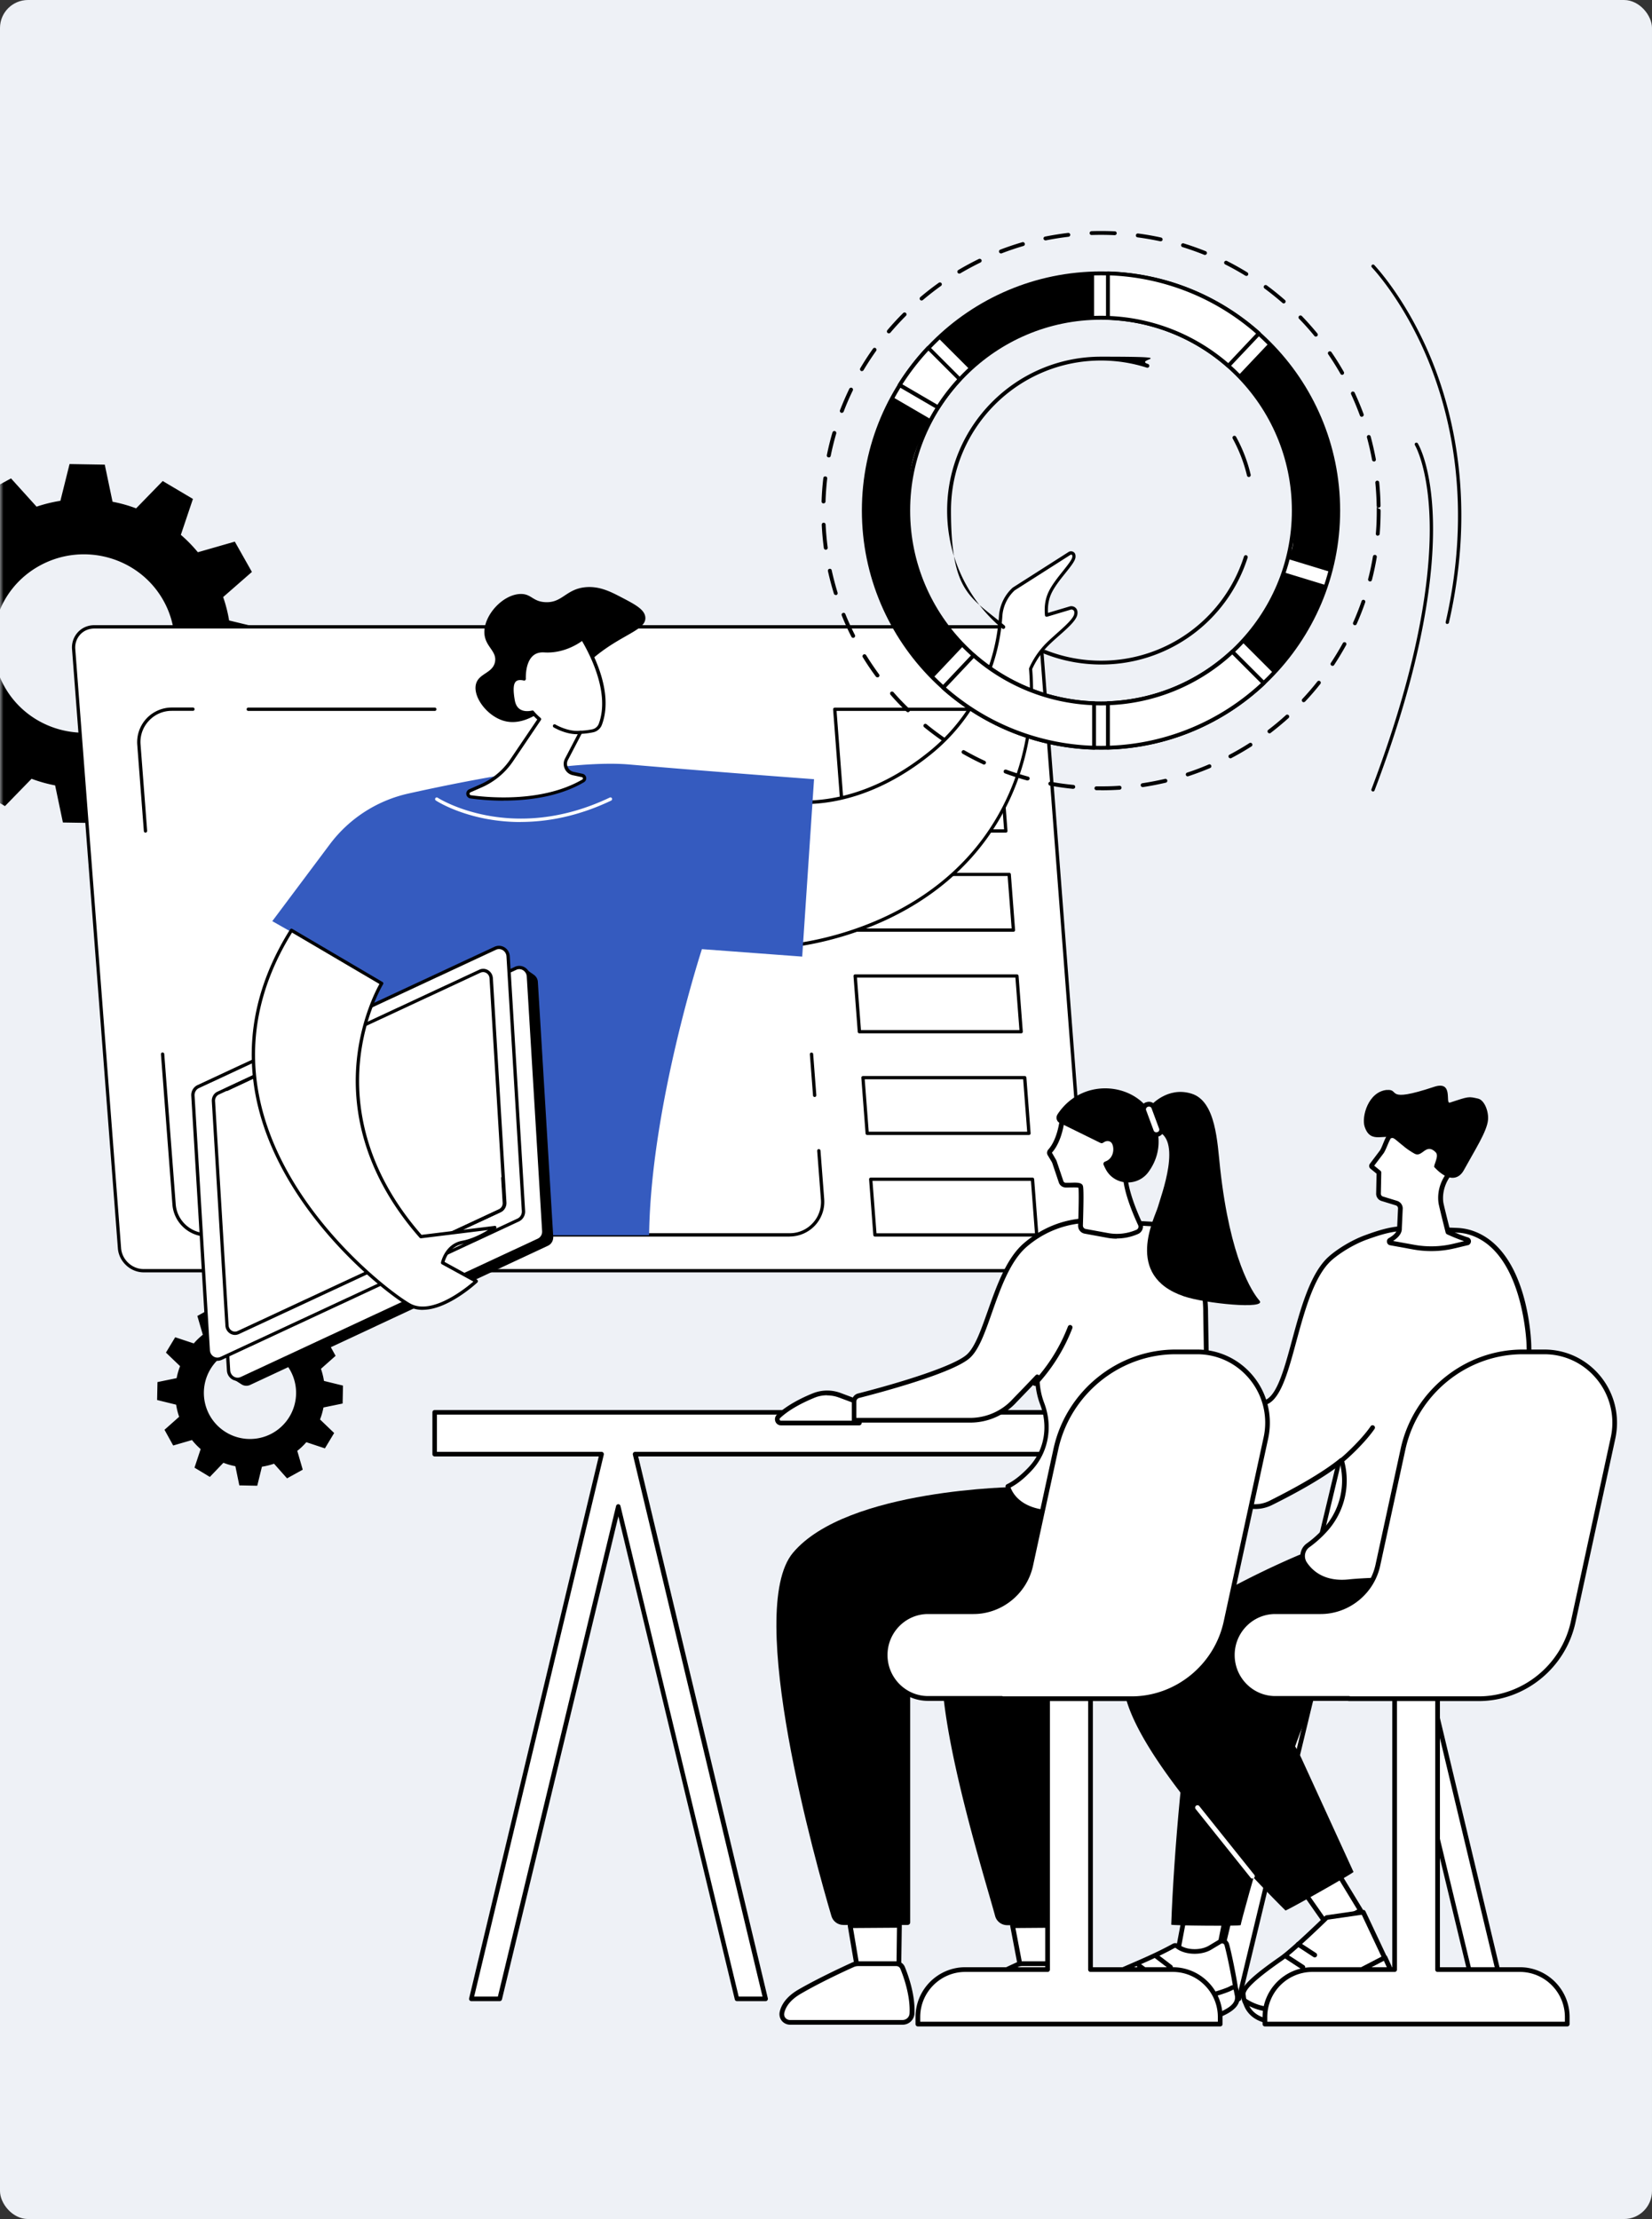 <svg width="236" height="317" fill="none" xmlns="http://www.w3.org/2000/svg"><rect width="100%" height="100%" fill="#333333" stroke="none"/><rect width="236" height="317" rx="4" fill="#EEF1F6"/><mask id="a" style="mask-type:alpha" maskUnits="userSpaceOnUse" x="0" y="0" width="236" height="317"><rect width="236" height="317" rx="10" fill="#fff"/></mask><g mask="url(#a)"><path d="M41.004 211.19l2.245-1.24-.78-2.685a9.845 9.845 0 001.292-1.24l2.654.882 1.322-2.193-2.019-1.937c.216-.554.38-1.128.492-1.712l2.736-.563.052-2.562-2.716-.666a10.39 10.39 0 00-.43-1.732l2.09-1.855-1.24-2.245-2.685.779a9.863 9.863 0 00-1.24-1.291l.881-2.654-2.193-1.322-1.936 2.019a9.855 9.855 0 00-1.712-.492l-.563-2.736-2.562-.052-.666 2.716c-.585.092-1.159.236-1.732.43l-1.855-2.09-2.245 1.24.78 2.685a9.845 9.845 0 00-1.292 1.24l-2.654-.881-1.322 2.193 2.019 1.936a9.932 9.932 0 00-.492 1.712l-2.736.563-.052 2.562 2.716.667c.092.584.236 1.158.43 1.731l-2.09 1.855 1.24 2.245 2.685-.779c.379.471.789.902 1.24 1.291l-.881 2.654 2.192 1.322 1.937-2.019c.554.216 1.128.38 1.712.492l.563 2.736 2.562.052.666-2.716a10.479 10.479 0 001.732-.43l1.855 2.09zm-11.057-9.018a6.595 6.595 0 012.572-8.957 6.595 6.595 0 018.957 2.573 6.594 6.594 0 01-2.572 8.956 6.594 6.594 0 01-8.957-2.572zm-7.553-86.64l4.403-2.4-1.542-5.19a20.398 20.398 0 002.529-2.388l5.218 1.697 2.602-4.244-3.972-3.734c.42-1.08.74-2.183.962-3.31l5.39-1.091.087-4.948-5.34-1.285a20.183 20.183 0 00-.852-3.346l4.108-3.59-2.443-4.328-5.279 1.516a20.336 20.336 0 00-2.43-2.486l1.727-5.129-4.317-2.558-3.8 3.904a20.417 20.417 0 00-3.367-.946l-1.11-5.298-5.032-.085-1.308 5.25c-1.147.182-2.282.46-3.404.837l-3.651-4.038-4.404 2.4 1.542 5.19a20.375 20.375 0 00-2.529 2.389l-5.217-1.698-2.603 4.244 3.972 3.735a20.782 20.782 0 00-.975 3.31l-5.39 1.091-.086 4.947 5.34 1.285c.186 1.128.47 2.243.852 3.347l-4.108 3.589 2.443 4.328 5.279-1.515a20.306 20.306 0 002.43 2.485l-1.727 5.129 4.317 2.558 3.8-3.904c1.097.413 2.22.728 3.367.946l1.11 5.299 5.032.084 1.308-5.25a21.118 21.118 0 003.404-.836l3.651 4.037h.013zM.648 98.097c-3.467-6.16-1.197-13.908 5.07-17.315 6.265-3.407 14.147-1.176 17.613 4.984 3.466 6.16 1.197 13.907-5.07 17.314-6.265 3.407-14.147 1.176-17.613-4.983z" fill="#000"/><path d="M13.484 89.557h131.87c1.773 0 3.31 1.434 3.444 3.197l6.548 85.57c.133 1.773-1.189 3.198-2.951 3.198H20.525c-1.773 0-3.31-1.435-3.444-3.198l-6.548-85.57c-.133-1.773 1.188-3.197 2.951-3.197z" fill="#fff"/><path d="M152.389 181.763H20.519c-1.885 0-3.535-1.537-3.679-3.422l-6.548-85.57a3.206 3.206 0 01.83-2.45c.604-.656 1.445-1.014 2.367-1.014h131.87c1.886 0 3.536 1.537 3.679 3.422l6.549 85.571a3.207 3.207 0 01-.83 2.449c-.605.656-1.445 1.014-2.368 1.014zM13.479 89.788c-.79 0-1.507.308-2.019.861a2.738 2.738 0 00-.707 2.09L17.3 178.31c.123 1.64 1.568 2.982 3.208 2.982h131.87c.789 0 1.507-.307 2.019-.861a2.736 2.736 0 00.707-2.09l-6.548-85.57c-.123-1.64-1.568-2.983-3.208-2.983H13.479z" fill="#000"/><path d="M116.382 156.712a.235.235 0 01-.236-.215l-.451-5.883c0-.133.093-.246.216-.256a.248.248 0 01.256.215l.451 5.883c0 .133-.093.246-.216.256h-.02zm-3.567 19.94H29.561c-2.572 0-4.734-2.008-4.93-4.57l-1.639-21.48c0-.133.092-.246.215-.256.134 0 .246.092.257.215l1.64 21.48c.174 2.316 2.141 4.129 4.457 4.129h83.254a4.423 4.423 0 003.28-1.434 4.423 4.423 0 001.178-3.382l-.533-6.948c0-.133.092-.246.215-.256.123 0 .246.092.257.215l.532 6.948a4.959 4.959 0 01-1.301 3.74 4.972 4.972 0 01-3.628 1.589v.01zm-92.029-57.705a.235.235 0 01-.236-.216l-.942-12.328a4.963 4.963 0 011.301-3.74 4.97 4.97 0 013.628-1.589h3.023c.133 0 .236.103.236.236a.232.232 0 01-.236.236h-3.023c-1.26 0-2.429.512-3.28 1.434a4.419 4.419 0 00-1.178 3.382l.943 12.328c0 .134-.092.246-.215.257h-.02zm41.329-17.392H35.47a.231.231 0 01-.236-.235c0-.134.103-.236.236-.236h26.645c.133 0 .235.102.235.236a.231.231 0 01-.235.235zm82.663 31.55h-23.11a.234.234 0 01-.235-.215l-.605-7.962a.26.26 0 01.062-.175c.041-.051.112-.071.174-.071h23.109c.123 0 .225.092.236.215l.604 7.962a.26.26 0 01-.061.175c-.041.051-.113.071-.174.071zm-22.894-.471h22.637l-.574-7.491H121.31l.574 7.491zm23.995 14.985H122.77a.235.235 0 01-.236-.215l-.604-7.963c0-.061.02-.133.061-.174.041-.051.113-.072.174-.072h23.109c.123 0 .226.093.236.216l.605 7.962a.257.257 0 01-.062.174.266.266 0 01-.174.072zm-22.884-.471h22.638l-.574-7.492h-22.637l.573 7.492zm24.001 14.993h-23.109a.235.235 0 01-.235-.216l-.605-7.962c0-.062.02-.133.061-.174a.269.269 0 01.175-.072h23.109c.123 0 .225.092.235.215l.605 7.963a.26.26 0 01-.062.174.266.266 0 01-.174.072zm-22.894-.472h22.638l-.574-7.491h-22.637l.573 7.491zm24.004 14.985h-23.109a.235.235 0 01-.236-.215l-.605-7.963a.26.26 0 01.062-.174c.041-.051.112-.072.174-.072h23.109c.123 0 .225.093.236.216l.604 7.962a.26.26 0 01-.061.175c-.041.051-.113.071-.174.071zm-22.894-.471h22.637l-.573-7.491h-22.638l.574 7.491zm18.481-57.239h-23.109a.236.236 0 01-.236-.216l-1.332-17.39c0-.062.02-.133.061-.174a.268.268 0 01.174-.072h23.109c.123 0 .226.092.236.215l1.332 17.391c0 .061-.02.133-.061.174-.041.051-.113.072-.174.072zm-22.894-.472h22.637l-1.291-16.919h-22.637l1.291 16.919z" fill="#000"/><path d="M109.383 113.825s10.699 4.13 23.57-6.323c5.903-4.796 9.5-11.877 10.002-19.47a5.82 5.82 0 011.855-3.885l7.983-5.093a.416.416 0 01.502.031c.154.123.133.38.123.482-.072.922-2.572 3.177-3.464 5.195-.276.636-.584 1.64-.44 3.106 1.117-.339 2.244-.667 3.361-1.005a.67.67 0 01.676.185c.205.215.164.543.144.676-.144 1.117-2.777 2.972-4.253 4.52-.615.645-1.465 1.69-2.193 3.3.318 3.842.471 12.502-4.571 21.233-9.428 16.345-28.53 18.241-30.538 18.405l-2.757-21.367v.01z" fill="#fff"/><path d="M112.119 135.425a.25.25 0 01-.235-.205l-2.757-21.367a.225.225 0 01.092-.215.243.243 0 01.236-.031c.102.041 10.729 3.946 23.334-6.292 5.801-4.714 9.418-11.744 9.92-19.297a6.037 6.037 0 011.927-4.037c.01 0 .02-.021.031-.031l7.983-5.094a.663.663 0 01.779.052c.246.205.225.553.215.686-.041.523-.656 1.292-1.435 2.265-.758.943-1.609 2.009-2.049 3.003-.349.789-.503 1.701-.451 2.695l3.084-.922a.892.892 0 01.912.246c.277.297.226.717.205.87-.112.841-1.332 1.927-2.633 3.075-.595.523-1.21 1.076-1.691 1.578a11.662 11.662 0 00-2.132 3.177c.431 5.35-.02 13.363-4.601 21.316-9.408 16.315-28.571 18.354-30.723 18.528h-.021.01zm-2.459-21.264l2.675 20.762c2.982-.287 21.1-2.634 30.128-18.272 4.54-7.871 4.971-15.823 4.54-21.1 0-.042 0-.083.021-.113a11.97 11.97 0 012.244-3.362c.492-.512 1.117-1.065 1.711-1.598 1.117-.994 2.388-2.122 2.48-2.777.011-.103.052-.36-.082-.492-.112-.113-.276-.164-.43-.113l-3.361 1.004a.283.283 0 01-.205-.03.24.24 0 01-.103-.175c-.112-1.199.041-2.275.461-3.218.472-1.055 1.343-2.142 2.112-3.105.666-.84 1.301-1.63 1.332-2.008.02-.195-.011-.267-.041-.287a.185.185 0 00-.226-.01l-7.962 5.072a5.527 5.527 0 00-1.763 3.71c-.512 7.686-4.191 14.839-10.094 19.635-6.692 5.442-12.8 6.887-16.745 7.133-3.423.215-5.811-.38-6.692-.646v-.01z" fill="#000"/><path d="M41.378 176.458h51.353c.215-18.395 7.542-40.869 7.542-40.869l14.327 1.066 1.691-25.343s-14.604-1.077-26.42-2.101c-7.983-.687-22.77 2.203-31.532 4.15a19.268 19.268 0 00-11.232 7.266l-8.209 10.965 8.916 5.063c-7.635 12.892-7.573 29.288-6.436 39.803z" fill="#355BBF"/><path d="M76.84 140.282l2.193 36.38c.03.553-.267 1.076-.759 1.301l-42.539 19.881a1.27 1.27 0 01-1.23-.082l-1.342-.85-1.465-36.585c-.031-.554.266-1.076.758-1.302l42.713-20.537s.758.523 1.117.779c.308.226.533.584.554 1.025v-.01z" fill="#000"/><path d="M75.5 139.474l2.193 36.38c.031.553-.266 1.076-.758 1.302l-42.426 19.758c-.83.389-1.784-.205-1.845-1.148l-2.193-36.38c-.03-.554.266-1.076.758-1.302l42.427-19.758c.83-.389 1.783.205 1.844 1.148z" fill="#fff"/><path d="M33.962 197.273c-.266 0-.533-.072-.778-.216a1.57 1.57 0 01-.769-1.27l-2.193-36.381a1.57 1.57 0 01.902-1.526l42.426-19.758a1.503 1.503 0 011.414.071c.451.267.738.738.769 1.271l2.193 36.38a1.57 1.57 0 01-.902 1.527l-42.426 19.758c-.205.092-.42.144-.636.144zm40.224-58.824a.986.986 0 00-.441.103L31.318 158.31c-.4.184-.655.615-.625 1.076l2.193 36.38c.02.369.226.707.533.892.298.184.656.194.974.051l42.426-19.758c.4-.185.656-.615.625-1.076l-2.193-36.38a1.12 1.12 0 00-.533-.892 1.009 1.009 0 00-.532-.154z" fill="#000"/><path d="M72.586 136.603l2.193 36.38c.031.553-.266 1.076-.758 1.301l-42.427 19.758c-.83.39-1.783-.205-1.844-1.147l-2.193-36.38c-.03-.554.266-1.076.758-1.302l42.427-19.758c.83-.389 1.783.205 1.844 1.148z" fill="#fff"/><path d="M31.064 194.403c-.267 0-.533-.071-.779-.215a1.571 1.571 0 01-.768-1.271l-2.194-36.38a1.58 1.58 0 01.892-1.527l42.426-19.758a1.506 1.506 0 011.415.072c.45.267.737.738.768 1.271l2.193 36.38a1.571 1.571 0 01-.901 1.527L31.688 194.26c-.205.092-.42.143-.635.143h.01zm40.223-58.823a.986.986 0 00-.44.103L28.42 155.441c-.4.184-.656.615-.625 1.076l2.193 36.38c.02.369.225.707.533.892.297.184.656.194.973.051l42.427-19.758c.4-.185.656-.615.625-1.076l-2.193-36.38a1.119 1.119 0 00-.533-.892 1.009 1.009 0 00-.533-.154z" fill="#000"/><path d="M70.174 139.751l1.937 32.056c.031.492-.235.943-.666 1.148l-37.384 17.411c-.738.338-1.578-.185-1.63-1.005l-1.936-32.055a1.182 1.182 0 01.666-1.148l37.384-17.411c.738-.338 1.578.184 1.63 1.004z" fill="#fff"/><path d="M33.58 190.705c-.236 0-.481-.062-.697-.195a1.427 1.427 0 01-.686-1.138l-1.937-32.055c-.03-.584.287-1.138.81-1.373l37.384-17.411a1.33 1.33 0 011.27.061c.4.236.656.666.687 1.138l1.937 32.055c.03.584-.287 1.138-.81 1.373l-37.384 17.411c-.184.082-.38.134-.574.134zm35.438-51.834a.996.996 0 00-.38.082l-37.384 17.411a.973.973 0 00-.533.922l1.937 32.056c.02.317.195.604.461.758a.856.856 0 00.83.041l37.385-17.411a.973.973 0 00.532-.922l-1.936-32.056a.942.942 0 00-.462-.758.905.905 0 00-.45-.123z" fill="#000"/><path d="M62.102 177.524a.239.239 0 01-.215-.133.25.25 0 01.113-.318l9.274-4.314a.968.968 0 00.533-.912l-.215-3.556c0-.133.092-.246.225-.246.134 0 .246.092.246.225l.215 3.556c.031.585-.287 1.138-.81 1.374l-9.274 4.314a.31.31 0 01-.102.02l.01-.01zM32.391 155.86a.239.239 0 01-.215-.133.25.25 0 01.113-.318l6.138-2.879a.249.249 0 01.318.112.25.25 0 01-.113.318l-6.138 2.88a.371.371 0 01-.103.02z" fill="#000"/><path d="M41.63 132.914l12.891 7.584s-10.76 17.564 5.595 36.175l10.566-1.302s-2.275 1.691-4.612 2.122c-2.336.42-2.838 2.92-2.838 2.92l4.806 2.634s-5.903 5.493-9.602 3.351c-3.7-2.142-34.474-25.2-16.797-53.474l-.01-.01z" fill="#fff"/><path d="M60.395 187.124c-.728 0-1.435-.154-2.08-.533-3.331-1.927-17.607-13.046-21.409-28.346-2.152-8.649-.625-17.227 4.53-25.466a.234.234 0 01.318-.082l12.892 7.584c.05.03.092.082.112.143.02.062 0 .123-.03.185-.031.041-2.675 4.437-3.3 11.026-.574 6.057.481 15.259 8.792 24.77l10.443-1.281c.103-.021.205.051.246.143a.239.239 0 01-.082.277c-.092.071-2.347 1.732-4.714 2.162-1.814.328-2.45 2.029-2.603 2.562l4.642 2.552a.265.265 0 01.123.174c0 .072-.02.154-.072.205-.204.195-4.252 3.915-7.808 3.915v.01zM41.713 133.23c-4.991 8.065-6.446 16.448-4.346 24.903 3.762 15.136 17.893 26.142 21.183 28.048 3.085 1.793 7.932-2.111 9.08-3.105l-4.51-2.47a.24.24 0 01-.122-.256c0-.031.563-2.654 3.033-3.105 1.424-.256 2.828-1.004 3.69-1.527l-9.572 1.178c-.082 0-.154-.02-.205-.082-8.506-9.674-9.582-19.061-8.988-25.24.564-5.882 2.716-10.043 3.249-11.006l-12.492-7.348v.01zm35.757-31.653c-1.28.8-3.3 2.05-5.543 1.384-2.388-.718-4.376-3.413-3.936-5.216.39-1.579 2.409-1.548 2.726-3.198.287-1.547-1.394-2.142-1.516-4.048-.154-2.541 2.592-5.575 5.144-5.646 1.558-.041 1.722 1.065 3.525 1.168 2.46.143 2.952-1.855 5.75-2.132 2.008-.194 3.658.666 5.041 1.384 2.05 1.066 3.403 1.773 3.526 2.88.256 2.254-5.012 2.613-9.88 8.3-1.772 2.07-2.438 3.618-4.836 5.114v.01z" fill="#000"/><path d="M85.763 103.463c1.896-5.155-2.244-11.703-2.552-12.246 0 0-2.346 1.947-5.472 1.742-3.126-.205-2.87 4.017-2.87 4.017-1.7-.379-1.998.769-1.578 3.105.42 2.337 2.737 1.65 2.737 1.65.328.39.666.718 1.014 1.015l-3.966 5.872a10.295 10.295 0 01-4.365 3.648l-1.61.707c-.42.185-.338.81.124.861 3.146.42 10.524.953 16.058-2.275.328-.195.246-.697-.133-.779l-1.291-.277a1.42 1.42 0 01-.964-2.039l2.009-3.853a11.066 11.066 0 001.742-.215 1.497 1.497 0 001.097-.953l.02.02z" fill="#fff"/><path d="M71.955 114.382c-1.978 0-3.659-.164-4.745-.318a.695.695 0 01-.594-.584.688.688 0 01.41-.727l1.608-.708a10.026 10.026 0 004.264-3.566l3.853-5.698a8.05 8.05 0 01-.779-.789c-.338.072-1.189.185-1.896-.256-.522-.318-.85-.861-.994-1.619-.297-1.67-.215-2.634.287-3.116.297-.286.717-.389 1.281-.317 0-.677.113-2.316 1.076-3.28.523-.522 1.21-.758 2.05-.696 2.992.205 5.277-1.67 5.298-1.691a.257.257 0 01.195-.051.21.21 0 01.163.112c.02.031.041.072.072.133 1.62 2.737 4.09 7.973 2.49 12.308a1.705 1.705 0 01-1.27 1.097c-.533.112-1.087.184-1.64.215l-1.947 3.73a1.14 1.14 0 00-.02 1.045c.153.339.46.574.82.656l1.29.277a.655.655 0 01.513.543.648.648 0 01-.318.666c-3.597 2.101-7.983 2.624-11.467 2.624v.01zm4.099-12.892c.072 0 .133.031.184.082.298.359.626.687.984.984a.238.238 0 01.041.318l-3.966 5.872a10.49 10.49 0 01-4.468 3.73l-1.609.707c-.143.061-.133.195-.133.236 0 .041.03.164.184.184 2.942.4 10.392.963 15.915-2.244a.165.165 0 00.082-.185c0-.03-.03-.133-.143-.153l-1.291-.277a1.627 1.627 0 01-1.148-.912 1.64 1.64 0 01.03-1.466l2.01-3.853a.231.231 0 01.194-.123c.564-.02 1.158-.092 1.701-.205.42-.092.769-.389.922-.799 1.569-4.253-1.106-9.602-2.398-11.816-.666.482-2.746 1.804-5.41 1.63-.697-.041-1.26.143-1.681.563-1.056 1.045-.933 3.187-.933 3.208a.28.28 0 01-.082.194.22.22 0 01-.205.052c-.543-.123-.922-.072-1.137.143-.369.349-.41 1.23-.154 2.685.113.615.37 1.045.769 1.291.707.441 1.66.175 1.67.175h.062l.01-.021z" fill="#000"/><path d="M82.428 104.885c-1.69 0-3.259-.932-3.33-.973a.246.246 0 01-.082-.328.246.246 0 01.327-.082c.02.01 1.845 1.096 3.567.881a.241.241 0 01.266.205c.02.133-.072.246-.205.267a4.76 4.76 0 01-.533.03h-.01z" fill="#000"/><path d="M74.349 117.431c-1.906 0-3.587-.205-4.98-.471-4.407-.851-7-2.532-7.102-2.603a.234.234 0 01-.072-.328.234.234 0 01.328-.072c.102.072 10.504 6.692 24.584-.021.124-.061.257 0 .318.113a.253.253 0 01-.112.318c-4.899 2.336-9.336 3.054-12.964 3.054v.01z" fill="#fff"/><path d="M157.288 112.884h-.659a.279.279 0 01-.275-.275c0-.156.132-.276.275-.276 1.089.012 2.203 0 3.292-.083.156 0 .287.107.299.263 0 .155-.108.287-.263.299-.886.06-1.784.084-2.681.084l.012-.012zm-3.962-.192h-.024a38.327 38.327 0 01-3.304-.466c-.156-.024-.251-.168-.228-.324a.276.276 0 01.324-.227c1.077.203 2.166.347 3.255.455a.279.279 0 01.252.299.274.274 0 01-.275.251v.012zm9.911-.251a.282.282 0 01-.276-.239.273.273 0 01.228-.312 42.715 42.715 0 003.232-.622.284.284 0 01.335.203c.036.144-.06.3-.204.336a43.155 43.155 0 01-3.28.634h-.035zm-16.423-.946h-.072a37.73 37.73 0 01-3.184-1.017c-.144-.048-.215-.215-.167-.359.047-.144.215-.216.359-.168 1.029.371 2.082.707 3.136.994.143.036.239.191.191.335a.279.279 0 01-.263.203v.012zm22.862-.586a.27.27 0 01-.263-.192.278.278 0 01.18-.347c1.041-.335 2.07-.73 3.076-1.161.143-.06.299 0 .359.144.06.143 0 .299-.144.359-1.017.431-2.07.826-3.124 1.173-.024 0-.06.012-.084.012v.012zm-29.086-1.688c-.036 0-.084 0-.12-.024a40.833 40.833 0 01-2.969-1.532.274.274 0 01.264-.479 36.925 36.925 0 002.92 1.508c.144.06.204.228.132.372a.28.28 0 01-.251.155h.024zm35.179-.898a.262.262 0 01-.239-.143.269.269 0 01.119-.371 39.044 39.044 0 002.837-1.652.273.273 0 01.383.084.273.273 0 01-.084.383 38.343 38.343 0 01-2.884 1.675.242.242 0 01-.132.036v-.012zm-40.925-2.394a.246.246 0 01-.156-.047 43.62 43.62 0 01-2.669-1.999.269.269 0 01-.036-.383.269.269 0 01.383-.036c.85.694 1.736 1.352 2.634 1.975a.273.273 0 01.071.383c-.047.083-.143.119-.227.119v-.012zm46.503-1.173a.255.255 0 01-.215-.107.269.269 0 01.047-.383 38.818 38.818 0 002.526-2.107c.108-.108.287-.096.395.024.108.108.096.287-.024.395a43.32 43.32 0 01-2.561 2.13.287.287 0 01-.168.06v-.012zm-51.638-3.016a.273.273 0 01-.192-.072 36.505 36.505 0 01-2.298-2.418.294.294 0 01.024-.395.294.294 0 01.395.024 35.552 35.552 0 002.274 2.382c.108.108.108.275 0 .395a.277.277 0 01-.203.084zm56.546-1.424a.294.294 0 01-.192-.072.282.282 0 01-.012-.395 38.247 38.247 0 002.143-2.49.27.27 0 01.383-.048.27.27 0 01.048.383 36.442 36.442 0 01-2.179 2.526.279.279 0 01-.203.084l.012.012zm-60.903-3.556a.296.296 0 01-.228-.107 36.307 36.307 0 01-1.867-2.765c-.084-.132-.036-.3.096-.383.132-.084.299-.036.383.095a42.225 42.225 0 001.843 2.73.27.27 0 01-.059.383.287.287 0 01-.168.06v-.013zm65.008-1.64a.262.262 0 01-.155-.047.261.261 0 01-.072-.383 42.11 42.11 0 001.7-2.813.274.274 0 01.371-.108c.131.072.179.24.107.371a46.34 46.34 0 01-1.723 2.86c-.048.085-.144.12-.228.12zm-68.479-3.997a.294.294 0 01-.252-.156 34.958 34.958 0 01-1.376-3.04c-.06-.144 0-.3.155-.36.144-.06.3 0 .359.156a37.463 37.463 0 001.365 2.993c.072.131.012.299-.12.37a.229.229 0 01-.119.037h-.012zm71.675-1.808c-.036 0-.072 0-.107-.024a.271.271 0 01-.144-.359 39.63 39.63 0 001.209-3.064.271.271 0 01.347-.168.272.272 0 01.168.347 40.945 40.945 0 01-1.221 3.1.271.271 0 01-.252.168zm-74.165-4.32a.269.269 0 01-.263-.192 41.89 41.89 0 01-.85-3.22.265.265 0 01.215-.323.265.265 0 01.323.215 41.85 41.85 0 00.838 3.184.278.278 0 01-.179.347c-.024 0-.06.012-.084.012v-.024zm76.332-1.94h-.072a.283.283 0 01-.203-.335 36.9 36.9 0 00.682-3.22.275.275 0 01.323-.228.275.275 0 01.227.324 38.617 38.617 0 01-.694 3.267.28.28 0 01-.263.204v-.012zm-77.756-4.525a.282.282 0 01-.276-.239 38.475 38.475 0 01-.299-3.328c0-.155.108-.287.263-.287a.265.265 0 01.288.263c.059 1.09.155 2.203.299 3.28.024.156-.084.287-.24.311h-.035zm78.857-1.999h-.024a.272.272 0 01-.251-.299c.096-1.09.131-2.19.131-3.292 0-1.1.12-.275.276-.275.155 0 .275.12.275.275a43.57 43.57 0 01-.132 3.328.274.274 0 01-.275.251v.012zm.12-4.01a.271.271 0 01-.276-.275 42.07 42.07 0 00-.191-3.28.272.272 0 01.251-.299.272.272 0 01.3.251c.107 1.102.179 2.227.191 3.328 0 .156-.12.276-.275.276zm-79.313-.61a.264.264 0 01-.263-.287c.036-1.114.12-2.227.251-3.328a.267.267 0 01.312-.24.267.267 0 01.239.312c-.12 1.09-.203 2.19-.239 3.28 0 .143-.132.263-.276.263h-.024zm78.654-5.985a.282.282 0 01-.275-.227 41.389 41.389 0 00-.73-3.208c-.036-.144.048-.3.191-.335.144-.036.3.047.336.191.287 1.065.538 2.167.742 3.256.024.156-.072.3-.216.323h-.048zm-77.888-.586h-.059c-.156-.036-.252-.18-.216-.324a38.1 38.1 0 01.802-3.244.29.29 0 01.347-.191.29.29 0 01.192.347 39.661 39.661 0 00-.79 3.196.282.282 0 01-.276.228v-.012zm76.141-5.794a.3.3 0 01-.264-.18 42.02 42.02 0 00-1.256-3.04.29.29 0 01.131-.37c.144-.06.3 0 .371.13a42.693 42.693 0 011.281 3.077.29.29 0 01-.167.36c-.036 0-.06.011-.096.011v.012zm-74.285-.563c-.036 0-.072 0-.096-.023a.274.274 0 01-.156-.36 42.97 42.97 0 011.329-3.064.291.291 0 01.371-.131.29.29 0 01.132.37 35.194 35.194 0 00-1.305 3.017.286.286 0 01-.263.18l-.012.011zm71.484-5.434a.264.264 0 01-.24-.143 40.02 40.02 0 00-1.747-2.79c-.084-.131-.06-.299.072-.382.131-.084.299-.06.383.071.634.91 1.221 1.868 1.771 2.825.072.132.024.3-.107.383a.313.313 0 01-.132.036zm-68.599-.526a.32.32 0 01-.144-.036c-.132-.084-.18-.252-.096-.383a38.544 38.544 0 011.82-2.801.27.27 0 01.383-.06.27.27 0 01.059.383 42.087 42.087 0 00-1.795 2.753.276.276 0 01-.239.132l.012.011zm64.852-4.932a.3.3 0 01-.215-.096 35.525 35.525 0 00-2.191-2.454.283.283 0 010-.395.282.282 0 01.395 0 43.21 43.21 0 012.215 2.49.268.268 0 01-.036.383c-.048.048-.108.06-.18.06l.012.012zm-61.01-.467a.324.324 0 01-.18-.06.284.284 0 01-.036-.395 36.815 36.815 0 012.263-2.453.282.282 0 01.395 0 .283.283 0 010 .395 42.554 42.554 0 00-2.227 2.417.299.299 0 01-.215.096zm56.402-4.285a.265.265 0 01-.18-.072 41.85 41.85 0 00-2.561-2.059.283.283 0 01-.06-.383.283.283 0 01.383-.06 39.417 39.417 0 012.597 2.095.27.27 0 01.024.395.292.292 0 01-.203.096v-.012zm-51.722-.407a.297.297 0 01-.215-.096.283.283 0 01.036-.395 38.544 38.544 0 012.633-2.047c.12-.084.299-.06.383.06.084.12.06.3-.06.383a41.653 41.653 0 00-2.597 2.023c-.048.048-.12.06-.18.06v.012zm46.383-3.52a.317.317 0 01-.143-.035 40.014 40.014 0 00-2.873-1.604c-.132-.072-.192-.24-.12-.371.072-.132.24-.192.371-.12a40.26 40.26 0 012.909 1.628.287.287 0 01.096.383.277.277 0 01-.24.132v-.012zm-40.997-.322a.276.276 0 01-.239-.132c-.084-.132-.036-.3.096-.383a40.718 40.718 0 012.932-1.58c.132-.072.3 0 .372.132.071.131 0 .299-.132.37a44.912 44.912 0 00-2.897 1.557.32.32 0 01-.143.036h.011zm35.084-2.67c-.036 0-.072 0-.108-.024a41.28 41.28 0 00-3.1-1.1.278.278 0 01-.179-.348.278.278 0 01.347-.18 42.73 42.73 0 013.148 1.114.271.271 0 01-.096.527l-.012.011zm-29.134-.215a.3.3 0 01-.264-.18.273.273 0 01.156-.359 40.792 40.792 0 013.16-1.065c.143-.048.299.036.347.191a.275.275 0 01-.192.347 39.773 39.773 0 00-3.112 1.054.374.374 0 01-.095.024v-.012zm22.814-1.736h-.06a41.625 41.625 0 00-3.244-.562c-.155-.024-.263-.156-.239-.312a.281.281 0 01.311-.239c1.101.144 2.203.335 3.292.575a.29.29 0 01.215.323c-.024.131-.143.215-.275.215zm-16.458-.131a.295.295 0 01-.276-.216.268.268 0 01.216-.323 43.812 43.812 0 013.291-.527.291.291 0 01.312.24.29.29 0 01-.24.31 42.04 42.04 0 00-3.244.516h-.059zm9.887-.743h-.012a43.227 43.227 0 00-3.292-.023c-.144 0-.275-.12-.275-.264 0-.155.119-.275.263-.287a44.486 44.486 0 013.34.024c.155 0 .275.131.263.287 0 .144-.132.263-.275.263h-.012z" fill="#000"/><path d="M157.285 39.057c-18.721 0-33.887 15.177-33.887 33.886 0 18.71 15.178 33.887 33.887 33.887s33.887-15.178 33.887-33.887-15.178-33.886-33.887-33.886zm0 61.441c-15.214 0-27.543-12.329-27.543-27.543 0-15.213 12.329-27.542 27.543-27.542 15.214 0 27.543 12.329 27.543 27.542 0 15.214-12.329 27.543-27.543 27.543z" fill="#fff"/><path d="M157.287 107.101c-18.841 0-34.162-15.321-34.162-34.162 0-18.84 15.321-34.162 34.162-34.162S191.449 54.1 191.449 72.94c0 18.841-15.321 34.162-34.162 34.162zm0-67.773c-18.529 0-33.611 15.082-33.611 33.611 0 18.53 15.082 33.612 33.611 33.612 18.529 0 33.611-15.082 33.611-33.612 0-18.529-15.082-33.611-33.611-33.611zm0 61.441c-15.345 0-27.83-12.484-27.83-27.83 0-15.345 12.485-27.83 27.83-27.83 15.345 0 27.83 12.485 27.83 27.83 0 15.346-12.485 27.83-27.83 27.83zm0-55.097c-15.034 0-27.267 12.233-27.267 27.267 0 15.035 12.233 27.268 27.267 27.268 15.034 0 27.267-12.233 27.267-27.268 0-15.034-12.233-27.267-27.267-27.267z" fill="#000"/><path d="M137.121 54.184l-4.488-4.489a33.86 33.86 0 00-4.094 5.303l5.482 3.196a27.364 27.364 0 013.112-4.022l-.012.012z" fill="#fff"/><path d="M134.002 58.48a.32.32 0 01-.144-.035l-5.482-3.196a.31.31 0 01-.132-.168c-.024-.071 0-.143.036-.215a34.405 34.405 0 014.13-5.35.236.236 0 01.191-.084c.072 0 .144.024.204.083l4.488 4.49a.267.267 0 010 .382 27.459 27.459 0 00-3.076 3.986.276.276 0 01-.239.132l.024-.024zm-5.088-3.578l5.004 2.92a28.34 28.34 0 012.813-3.638l-4.094-4.094a33.761 33.761 0 00-3.723 4.812z" fill="#000"/><path d="M158.281 39.065v6.343a27.392 27.392 0 0117.201 6.847l4.357-4.608a33.716 33.716 0 00-21.558-8.582z" fill="#fff"/><path d="M175.476 52.53a.265.265 0 01-.18-.071 27.244 27.244 0 00-17.033-6.775c-.143 0-.263-.132-.263-.275v-6.344a.34.34 0 01.084-.204.311.311 0 01.203-.084 34.162 34.162 0 0121.738 8.655c.059.047.083.12.095.191a.33.33 0 01-.071.204l-4.358 4.608a.278.278 0 01-.203.084l-.012.012zm-16.925-7.385a27.84 27.84 0 0116.913 6.727l3.974-4.213a33.6 33.6 0 00-20.887-8.32v5.807zm18.355 8.477a27.43 27.43 0 017.912 19.32c0 7.529-.299 4.692-.873 6.894l6.068 1.855a33.992 33.992 0 001.149-8.75c0-9.336-3.782-17.799-9.887-23.927l-4.357 4.608h-.012zm.539 38.088l4.489 4.49a34.004 34.004 0 007.529-12.593l-6.069-1.855a27.552 27.552 0 01-5.949 9.97v-.011zm-39.798.551a27.43 27.43 0 01-7.912-19.319c0-7.529 1.185-9.157 3.267-13.035l-5.482-3.196a33.776 33.776 0 00-4.129 16.231c0 9.337 3.782 17.8 9.887 23.928l4.357-4.609h.012z" fill="#000"/><path d="M176.049 93.107a27.435 27.435 0 01-17.776 7.362v6.344a33.8 33.8 0 0022.252-9.217l-4.488-4.489h.012z" fill="#fff"/><path d="M158.275 107.088a.239.239 0 01-.191-.083.29.29 0 01-.084-.204v-6.344c0-.144.12-.275.263-.275a27.24 27.24 0 0017.596-7.29.291.291 0 01.383 0l4.489 4.489c.048.048.084.12.084.203a.26.26 0 01-.084.192 34.118 34.118 0 01-22.444 9.3l-.012.012zm.276-6.356v5.794a33.544 33.544 0 0021.581-8.942l-4.093-4.093a27.735 27.735 0 01-17.488 7.241zM138.52 52.77a27.429 27.429 0 0117.775-7.362v-6.343c-8.606.25-16.41 3.71-22.264 9.216l4.489 4.489z" fill="#000"/><path d="M156.292 106.816v-6.344a27.4 27.4 0 01-17.201-6.847l-4.357 4.608a33.722 33.722 0 0021.558 8.583z" fill="#fff"/><path d="M156.294 107.092a34.155 34.155 0 01-21.737-8.654c-.06-.048-.084-.12-.096-.191 0-.072.024-.144.072-.204l4.357-4.608c.108-.108.275-.12.383-.012a27.248 27.248 0 0017.033 6.775c.144 0 .263.131.263.275v6.344a.345.345 0 01-.083.204.287.287 0 01-.192.083v-.012zm-21.163-8.881a33.607 33.607 0 0020.888 8.319v-5.794a27.839 27.839 0 01-16.914-6.727l-3.974 4.214v-.012zm22.166-3.281a22.03 22.03 0 01-8.151-1.555.273.273 0 01-.156-.36.273.273 0 01.359-.155 21.381 21.381 0 007.948 1.52 21.365 21.365 0 0020.409-14.878.278.278 0 01.347-.18.278.278 0 01.179.347 21.931 21.931 0 01-20.935 15.262zm21.105-26.79a.266.266 0 01-.263-.215 21.374 21.374 0 00-2.035-5.267.275.275 0 01.107-.37.274.274 0 01.371.107c.934 1.7 1.64 3.52 2.083 5.41.036.144-.06.3-.203.335h-.06zm-35.066 21.703a.323.323 0 01-.179-.06 21.938 21.938 0 01-7.852-16.841c0-12.126 9.863-21.989 21.988-21.989 12.126 0 4.537.347 6.703 1.041a.278.278 0 01.18.348.278.278 0 01-.347.18 21.494 21.494 0 00-6.536-1.018c-11.814 0-21.438 9.612-21.438 21.426 0 11.814 2.789 12.329 7.649 16.422.12.096.132.276.036.395a.3.3 0 01-.215.096h.011z" fill="#000"/><path d="M215.064 201.758H62.07v5.977h23.85l-18.617 77.812h4.061l16.958-70.334 16.944 70.334h4.061l-18.603-77.812h124.34v-5.977z" fill="#fff"/><path d="M109.344 285.874h-4.06a.31.31 0 01-.315-.257l-16.63-69.004-16.628 69.004a.335.335 0 01-.315.257h-4.06a.31.31 0 01-.258-.128.343.343 0 01-.057-.286l18.516-77.398H62.102a.324.324 0 01-.329-.329v-5.976c0-.186.143-.329.33-.329H215.11c.186 0 .329.143.329.329v5.976a.324.324 0 01-.329.329H91.171l18.516 77.398c.029.1 0 .2-.057.286a.306.306 0 01-.257.128h-.029zm-3.803-.657h3.389l-18.517-77.398c-.028-.1 0-.2.057-.286a.306.306 0 01.258-.129h124.024v-5.319H62.417v5.319h23.52c.1 0 .201.043.258.129.057.086.086.186.057.286l-18.516 77.398h3.389L88.01 215.14a.335.335 0 01.315-.257c.143 0 .286.1.314.257l16.887 70.077h.014z" fill="#000"/><path d="M176.99 285.547l16.958-70.348 16.944 70.348h4.061l-18.617-77.855-4.775-.014-18.631 77.869h4.06z" fill="#fff"/><path d="M214.944 285.873h-4.061a.308.308 0 01-.314-.258l-16.629-69.004-16.63 69.004c-.042.143-.171.258-.314.258h-4.061c-.1 0-.2-.043-.257-.129-.057-.086-.086-.186-.057-.286l18.63-77.855a.336.336 0 01.315-.257h4.776c.157 0 .286.114.314.257l18.617 77.855c.028.1 0 .2-.057.286a.308.308 0 01-.258.129h-.014zm-3.803-.658h3.388l-18.459-77.197h-4.261l-18.473 77.197h3.388l16.887-70.091c.043-.143.171-.257.314-.257s.286.1.315.257l16.886 70.091h.015z" fill="#000"/><path d="M175.602 206.833a.324.324 0 01-.329-.329v-3.689c0-.186.143-.329.329-.329.186 0 .329.143.329.329v3.689a.324.324 0 01-.329.329zm-.426 66.452l-1.622 8.036c-.058.277-.306.453-.54.394l-4.719-1.198c-.205-.058-.322-.263-.278-.497l1.359-7.188 5.8.453z" fill="#fff"/><path d="M173.122 282.064c-.058 0-.117 0-.175-.029l-4.72-1.198c-.379-.102-.599-.482-.526-.891l1.359-7.189a.332.332 0 01.351-.277l5.8.453c.103 0 .19.058.249.131a.29.29 0 01.058.263l-1.622 8.036a.842.842 0 01-.379.555.82.82 0 01-.395.117v.029zm-3.463-8.868l-1.3 6.896c0 .058 0 .102.029.117l4.719 1.198h.059c.044-.029.073-.073.073-.117l1.534-7.671-5.114-.394v-.029z" fill="#000"/><path d="M190.403 266.389l3.974 6.531-4.544 2.41-4.091-5.844 4.661-3.097z" fill="#fff"/><path d="M189.831 275.667a.333.333 0 01-.278-.147l-4.091-5.844c-.058-.073-.073-.16-.058-.263a.37.37 0 01.146-.219l4.661-3.097c.073-.044.175-.073.263-.044.087.014.16.073.219.16l3.974 6.531c.044.074.058.176.044.263a.383.383 0 01-.161.205l-4.544 2.411a.297.297 0 01-.161.044h-.014zm-3.624-6.093l3.726 5.318 3.96-2.104-3.609-5.932-4.077 2.718z" fill="#000"/><path d="M175.242 277.784c.322 1.154 1.008 4.412 1.286 6.37a2.463 2.463 0 01-1.783 2.718c-3.36.905-11.411.876-18.102 1.168-.453.015-1.301-.204-1.68-1.315-1.272-3.769 5.756-4.938 12.711-8.766.131-.073.307-.073.424.029.073.059.175.132.306.205 1.213.774 3.215.774 4.457.029l1.388-.833a.67.67 0 01.993.395z" fill="#fff"/><path d="M156.6 288.392c-.672 0-1.549-.394-1.943-1.548-.994-2.923 2.44-4.398 6.779-6.283 1.87-.804 3.989-1.724 6.093-2.878a.735.735 0 01.789.044c.073.058.175.116.292.189 1.096.702 2.966.702 4.091.03l1.388-.833a1.01 1.01 0 01.891-.073c.293.117.512.365.599.672.336 1.198 1.009 4.471 1.301 6.414a2.782 2.782 0 01-2.031 3.083c-2.542.687-7.554.833-12.858.993-1.767.059-3.594.103-5.303.19h-.088zm11.294-10.139h-.044c-2.118 1.168-4.266 2.089-6.151 2.907-4.602 1.987-7.159 3.229-6.414 5.45.365 1.066 1.184 1.096 1.344 1.081 1.724-.073 3.551-.131 5.319-.19 5.04-.146 10.242-.307 12.711-.964a2.12 2.12 0 001.549-2.338c-.278-1.885-.95-5.157-1.286-6.326a.31.31 0 00-.205-.22.298.298 0 00-.292.03l-1.388.833c-1.344.803-3.506.789-4.807-.044-.131-.088-.234-.161-.321-.219h-.029.014z" fill="#000"/><path d="M176.741 285.06v.073c.175 1.227-.993 1.987-2.104 2.513-3.316 1.549-16.7.657-17.211.628h-.029c-.161 0-1.871 0-2.353-1.052a1.686 1.686 0 01-.117-.482 2.395 2.395 0 01.044-.847.397.397 0 01.497-.307c2.484.628 8.313 1.052 14.085.204 2.133-.307 5.522-1.271 6.414-1.797a.412.412 0 01.613.278c.044.234.103.526.161.803v-.014z" fill="#fff"/><path d="M165.815 288.889c-4.149 0-8.109-.263-8.416-.278-.204 0-2.089 0-2.674-1.242-.073-.146-.116-.336-.146-.584a2.73 2.73 0 01.044-.964.776.776 0 01.336-.483.784.784 0 01.57-.087c2.148.555 7.846 1.096 13.953.204 2.075-.306 5.435-1.242 6.297-1.753a.761.761 0 01.687-.044c.219.103.38.307.438.541l.161.803v.073c.234 1.505-1.198 2.353-2.279 2.864-1.578.745-5.348.95-8.971.95zm-8.416-.964h.059c4.763.321 14.464.613 17.05-.6 1.447-.672 2.031-1.344 1.914-2.162l-.175-.862c0-.029-.029-.044-.044-.058h-.058c-.935.555-4.354 1.519-6.546 1.841-5.523.803-11.455.496-14.216-.22h-.044s-.029.015-.029.044a2.072 2.072 0 00-.044.731c.029.234.073.35.088.394.409.877 1.972.862 2.045.862v.03zm9.819-6.576a.348.348 0 01-.205-.073l-2.031-1.549a.33.33 0 01-.058-.468.329.329 0 01.467-.058l2.031 1.549a.33.33 0 01.059.467.332.332 0 01-.263.132zm-2.707 1.112a.345.345 0 01-.204-.073l-1.783-1.33a.345.345 0 01-.073-.467.345.345 0 01.468-.073l1.782 1.329a.345.345 0 01.073.468.332.332 0 01-.263.131v.015z" fill="#000"/><path d="M189.523 273.943l5.23-.759 3.083 6.545c.453.979.088 2.25-.833 2.835-1.198.759-2.98 1.738-5.04 2.41-3.872 1.242-7.744 4.822-11.075 3.069-3.331-1.754-3.112-1.885-3.273-3.083-.161-1.198 3.141-3.565 5.362-5.129 1.826-1.271 6.531-5.873 6.531-5.873l.015-.015z" fill="#fff"/><path d="M182.851 288.846a4.386 4.386 0 01-2.104-.511c-3.025-1.593-3.273-1.914-3.419-3.112 0-.073-.015-.146-.029-.234-.176-1.213 2.074-3.054 5.508-5.45 1.782-1.242 6.443-5.8 6.487-5.844a.29.29 0 01.19-.088l5.231-.76a.324.324 0 01.35.19l3.083 6.546c.526 1.14.102 2.601-.95 3.258-1.168.745-2.995 1.768-5.113 2.44-1.198.38-2.411 1.008-3.595 1.607-1.87.965-3.784 1.943-5.625 1.943l-.014.015zm6.823-14.596c-.643.628-4.778 4.632-6.502 5.83-1.329.92-5.377 3.755-5.23 4.807 0 .087.029.16.029.248.102.862.131 1.037 3.068 2.586 2.119 1.125 4.544-.117 7.115-1.432 1.198-.613 2.455-1.256 3.697-1.651 2.045-.657 3.828-1.651 4.967-2.367.775-.496 1.082-1.578.702-2.41l-2.981-6.327-4.865.701v.015z" fill="#000"/><path d="M187.825 279.628a.32.32 0 01-.19-.059l-2.353-1.534a.335.335 0 01-.102-.468.335.335 0 01.468-.102l2.352 1.534a.334.334 0 01.102.468.33.33 0 01-.277.161zm-1.696 1.752a.323.323 0 01-.19-.059l-2.352-1.534a.333.333 0 01-.102-.468.334.334 0 01.467-.102l2.353 1.534c.16.103.204.307.102.468a.332.332 0 01-.278.161z" fill="#000"/><path d="M177.867 285.837s2.615 1.914 5.508.906c2.879-.993 14.48-7.1 14.48-7.1l.599 1.315a1.4 1.4 0 01-.599 1.811c-2.893 1.622-10.593 5.771-14.611 6.049-4.997.336-5.377-2.981-5.377-2.981z" fill="#fff"/><path d="M182.56 289.181c-4.588 0-5.012-3.272-5.027-3.302a.35.35 0 01.161-.336.331.331 0 01.365.015c.03.015 2.513 1.797 5.202.862 2.834-.979 14.318-7.028 14.435-7.086a.331.331 0 01.263-.015.345.345 0 01.205.176l.599 1.315c.38.818.044 1.811-.731 2.25-3.083 1.738-10.709 5.815-14.757 6.092a11.87 11.87 0 01-.715.029zm-4.077-2.586c.453.862 1.651 2.104 4.749 1.9 3.915-.263 11.425-4.281 14.464-6.005.482-.278.687-.877.453-1.388l-.453-.994c-1.914 1.008-11.571 6.049-14.216 6.955-2.06.716-3.974.044-5.011-.482l.014.014zm7.568-64.652s-18.001 7.32-24.648 15.371c-6.341 7.685 22.237 35.606 22.237 35.606.029.131 9.716-5.333 9.716-5.508l-7.407-16.174c-2.923-6.312-8.781-9.906-6.385-12.127 2.177-2.017 14.245-.979 20.44-1.184 11.002-.38 10.9-16.437 10.9-16.437l-24.853.453z" fill="#000"/><path d="M170.695 241.87c-1.548 5.815-3.039 23.304-3.375 33.079 0 .131 9.906.234 9.921.058.102-.862 7.422-27.351 11.513-34.349 2.177-3.726 16.203-2.66 19.33-3.273 8.357-1.666 7.802-18.512 7.802-18.512l-39.098 15.619c-3.346.511-5.216 4.091-6.107 7.393l.014-.015z" fill="#000"/><path d="M178.915 268.362a.313.313 0 01-.263-.132l-7.846-9.804a.33.33 0 01.059-.467.327.327 0 01.467.058l7.846 9.804a.33.33 0 01-.058.468.355.355 0 01-.205.073zm39.496-76.198s-.336-13.456-8.241-16.057a7.734 7.734 0 00-2.089-.365l-6.984-.263c-2.074-.015-3.784.482-6.005 1.3-1.855.672-3.915 1.943-5.113 3.039-5.304 4.822-5.363 21.01-9.95 20.63-1.534-.131-4.121-2.703-6.677-5.858-2.046-2.528-5.567-5.626-5.567-5.626l-6.137 3.098c1.462 2.469 2.776 5.041 3.843 7.7 2.25 5.566 5.932 10.242 10.549 14.231a5.01 5.01 0 005.523.701c2.937-1.461 7.349-3.828 10.096-6.064 1.008 3.478.102 7.277-2.367 9.965-.745.804-1.549 1.549-2.396 2.148a1.9 1.9 0 00-.453 2.615c.92 1.373 2.776 2.951 6.297 2.586 4.632-.482 17.825-.438 23.655-.38a2.763 2.763 0 002.761-2.82l-.701-30.58h-.044z" fill="#fff"/><path d="M191.696 226.356c-3.009 0-4.675-1.476-5.552-2.79-.672-1.009-.438-2.397.541-3.083a14.646 14.646 0 002.352-2.104 10.107 10.107 0 002.426-9.147c-2.718 2.119-6.765 4.296-9.746 5.772a5.341 5.341 0 01-5.888-.745c-4.938-4.267-8.518-9.103-10.636-14.363-.994-2.484-2.25-4.982-3.828-7.656a.324.324 0 01-.029-.263.344.344 0 01.175-.204l6.136-3.098a.36.36 0 01.38.044c.029.029 3.565 3.141 5.611 5.654 2.907 3.595 5.201 5.625 6.443 5.728 2.119.16 3.273-4.12 4.5-8.664 1.213-4.457 2.572-9.497 5.187-11.879 1.315-1.183 3.419-2.44 5.23-3.097 2.309-.848 4.048-1.344 6.122-1.315l6.984.263c.775.029 1.505.16 2.177.38 8.051 2.659 8.46 15.823 8.474 16.378l.702 30.58a3.133 3.133 0 01-.891 2.265 3.036 3.036 0 01-2.207.92c-5.552-.043-18.964-.102-23.611.38a8.74 8.74 0 01-1.052.059v-.015zm-.043-18.059c.029 0 .073 0 .102.015.102.029.19.117.219.234 1.037 3.594.102 7.524-2.455 10.286a15.851 15.851 0 01-2.454 2.191c-.687.482-.848 1.447-.38 2.163.877 1.315 2.63 2.79 5.99 2.44 4.676-.497 18.118-.439 23.684-.38.658 0 1.257-.249 1.724-.716a2.403 2.403 0 00.702-1.768l-.702-30.58c0-.146-.423-13.252-8.021-15.751a6.608 6.608 0 00-1.987-.336l-6.984-.263h-.102c-1.929 0-3.521.453-5.786 1.272-1.724.628-3.77 1.855-5.011 2.966-2.47 2.25-3.814 7.188-4.997 11.542-1.359 5.041-2.543 9.395-5.216 9.161-1.476-.117-3.799-2.133-6.911-5.976-1.753-2.162-4.632-4.778-5.362-5.435l-5.611 2.834c1.505 2.586 2.718 5.012 3.682 7.437 2.075 5.158 5.596 9.906 10.447 14.114a4.648 4.648 0 005.143.643c3.097-1.549 7.364-3.843 10.023-6.02a.362.362 0 01.219-.073h.044z" fill="#000"/><path d="M191.569 209.04a.31.31 0 01-.262-.132.327.327 0 01.058-.467c.789-.614 3.185-2.849 4.442-4.69a.332.332 0 01.467-.088c.161.102.19.322.088.468-1.301 1.899-3.77 4.208-4.588 4.836a.346.346 0 01-.205.073z" fill="#000"/><path d="M167.025 189.139l-.935-5.07s-.76-3.871-1.71-4.383c-.687-.38-1.154 1.052-1.008 2.864.029.307-.38.409-.511.131-.482-1.081-.994-2.352-1.038-3.009-.087-1.286-.336-3.96-1.534-3.697-1.198.263-3.316 4.383-1.709 7.919 1.622 3.521 5.362 6.794 5.362 6.794l3.068-1.549h.015z" fill="#fff"/><path d="M163.966 191.024a.323.323 0 01-.22-.088c-.16-.131-3.828-3.36-5.449-6.911-1.067-2.337-.57-4.923.248-6.574.511-1.009 1.14-1.695 1.695-1.812a1 1 0 01.833.19c.613.467.964 1.68 1.11 3.828.029.453.336 1.344.862 2.542-.044-1.11.132-2.396.745-2.791.234-.16.512-.16.775-.014 1.022.57 1.738 3.945 1.87 4.617l.935 5.084a.345.345 0 01-.175.366l-3.069 1.548c-.044.03-.102.03-.146.03l-.014-.015zm-3.507-14.728h-.088c-.277.059-.774.541-1.227 1.447-.76 1.505-1.213 3.872-.234 5.99 1.374 2.995 4.369 5.859 5.114 6.531l2.63-1.329-.891-4.822c-.307-1.534-.979-3.843-1.534-4.149-.044-.03-.059-.015-.088 0-.248.16-.541 1.139-.424 2.557.029.306-.161.555-.453.642a.594.594 0 01-.701-.336c-.672-1.49-1.037-2.542-1.067-3.126-.16-2.353-.54-3.112-.832-3.332a.358.358 0 00-.205-.073z" fill="#000"/><path d="M198.638 177.553c-.189-.03-.248-.293-.073-.395.585-.336 1.403-.95 1.359-1.68l.132-2.849a.78.78 0 00-.57-.745l-2.046-.629a.754.754 0 01-.526-.73l.059-3.025-.994-.803c-.073-.059-.087-.176-.029-.263l1.432-1.9c.468-.716.891-2.381 1.3-2.293 0 0 8.475-1.345 9.161 2.878.102.643-.058 1.3-.409 1.855l-.716 1.096c-.716 1.111-1.066 2.44-.876 3.741.058.409 1.022 4.193 1.022 4.193s1.695.774 2.747 1.052c.219.058.234.38.015.453l-1.9.453a14.116 14.116 0 01-5.8.146l-3.288-.599v.044z" fill="#fff"/><path d="M204.483 178.724a14.35 14.35 0 01-2.615-.234l-3.288-.599a.526.526 0 01-.438-.453.528.528 0 01.263-.569c.789-.453 1.213-.95 1.183-1.374v-.044l.132-2.849a.45.45 0 00-.322-.409l-2.045-.628a1.084 1.084 0 01-.76-1.052l.059-2.849-.862-.702a.51.51 0 01-.088-.715l1.432-1.9c.146-.219.307-.613.467-1.008.336-.818.614-1.476 1.096-1.432.804-.117 8.796-1.198 9.497 3.171a2.959 2.959 0 01-.453 2.089l-.716 1.096c-.701 1.081-.993 2.338-.833 3.521.044.278.585 2.484.979 4.003.439.19 1.724.745 2.543.979a.578.578 0 01.423.541.605.605 0 01-.38.57h-.043l-1.9.453a14.192 14.192 0 01-3.316.394h-.015zm-5.479-1.446l2.981.54a13.66 13.66 0 005.654-.146l1.519-.365c-1.037-.336-2.381-.95-2.44-.979a.407.407 0 01-.19-.219c-.102-.395-.964-3.814-1.022-4.237-.19-1.345.131-2.762.935-3.974l.716-1.096c.321-.497.453-1.067.365-1.607-.628-3.843-8.693-2.616-8.781-2.601h-.029c-.132.146-.351.657-.497 1.008-.175.409-.351.833-.541 1.125l-1.358 1.797.876.716a.332.332 0 01.132.263l-.059 3.025c0 .175.117.35.278.394l2.045.628c.468.146.789.57.804 1.067l-.132 2.849c.044.774-.599 1.388-1.241 1.812h-.015z" fill="#000"/><path d="M198.119 155.713c1.958-.19-.439 1.929 6.75-.453 2.864-.949 1.519 2.484 2.265 2.25 2.746-.906 2.644-.876 4.017-.57.906.205 1.549 1.841 1.418 3.083-.161 1.637-1.9 4.31-3.434 7.116-.789 1.461-2.308 1.651-4.222-.395-.205-.219.73-1.578.19-2.133-1.418-1.432-1.914.833-3.039.19-1.082-.614-1.52-1.037-2.674-1.987-1.388-1.154-3.565.833-4.442-1.87-.467-1.403.512-4.997 3.185-5.245l-.014.014z" fill="#000"/><path d="M217.105 281.347h-11.747v-42.751h-6.136v42.751h-11.747a6.784 6.784 0 00-6.78 6.779v1.008h43.189v-1.008a6.784 6.784 0 00-6.779-6.779z" fill="#fff"/><path d="M223.892 289.486h-43.189a.33.33 0 01-.336-.336v-1.008c0-3.931 3.2-7.116 7.116-7.116h11.411v-42.415c0-.189.146-.336.336-.336h6.136c.19 0 .336.147.336.336v42.415h11.411c3.93 0 7.115 3.2 7.115 7.116v1.008a.33.33 0 01-.336.336zm-42.853-.672h42.517v-.672c0-3.551-2.893-6.444-6.443-6.444h-11.747a.33.33 0 01-.336-.336v-42.415h-5.464v42.415c0 .19-.147.336-.336.336h-11.747a6.454 6.454 0 00-6.444 6.444v.672z" fill="#000"/><path d="M220.623 193.126h-3.083c-8.226 0-15.356 5.786-17.109 13.895l-3.594 16.568c-.848 3.872-4.237 6.648-8.182 6.648h-6.487c-3.39 0-6.137 2.776-6.137 6.195 0 3.419 2.747 6.195 6.137 6.195h10.534v.029h18.541c6.487 0 12.098-4.558 13.486-10.958l5.698-26.284c1.373-6.327-3.405-12.303-9.804-12.303v.015z" fill="#fff"/><path d="M211.243 243.006h-18.541c-.044 0-.088 0-.131-.029h-10.403c-3.565 0-6.473-2.937-6.473-6.531s2.908-6.531 6.473-6.531h6.487c3.74 0 7.042-2.689 7.846-6.385l3.594-16.569c1.783-8.211 9.117-14.172 17.445-14.172h3.083c3.141 0 6.064 1.403 8.051 3.857 2.001 2.484 2.761 5.713 2.089 8.854l-5.698 26.285c-1.403 6.502-7.218 11.221-13.822 11.221zm-18.395-.672h18.395c6.283 0 11.82-4.5 13.164-10.695l5.698-26.285a9.787 9.787 0 00-1.957-8.284c-1.856-2.294-4.588-3.609-7.525-3.609h-3.083c-8.006 0-15.063 5.728-16.773 13.632l-3.594 16.568c-.862 4.004-4.442 6.911-8.503 6.911h-6.488c-3.199 0-5.8 2.63-5.8 5.859s2.601 5.859 5.8 5.859h10.535c.044 0 .087 0 .131.029v.015zm-58.007-7.535c-1.929 8.84 5.727 33.02 7.32 38.908.204.775.92 1.315 1.724 1.315h7.13c.993 0 1.797-.803 1.782-1.782-.073-6.999-1.329-32.48 3.025-39.829 2.527-4.252 7.144-6.166 10.242-8.182 7.422-4.851 4.631-15.604 4.631-15.604l-28.023 16.627c-3.887.584-6.999 4.734-7.831 8.533v.014z" fill="#000"/><path d="M145.453 212.412s-24.459.219-32.173 9.41c-6.926 8.255 3.346 44.621 5.494 51.897.219.759.92 1.271 1.709 1.271h9.19c.19 0 .351-.161.351-.351v-38.528c0-2.426.482-1.125 2.527-2.44 2.879-1.841 8.109-.278 15.298-.219 22.865.175 19.184-21.347 19.184-21.347l-21.58.322v-.015z" fill="#000"/><path d="M151.063 275.049l.482 6.239-5.713.029-1.184-6.224 6.415-.044z" fill="#fff"/><path d="M145.837 281.669a.344.344 0 01-.336-.278l-1.183-6.224c-.015-.102 0-.205.073-.278a.34.34 0 01.263-.117l6.414-.043c.175 0 .321.131.336.306l.482 6.239c0 .088-.029.19-.088.248-.058.074-.146.103-.248.103l-5.713.029v.015zm-.774-6.239l1.052 5.552 5.07-.029-.424-5.567-5.698.044z" fill="#000"/><path d="M128.473 275.049l-.088 6.239-5.888.029-1.052-6.224 7.028-.044z" fill="#fff"/><path d="M122.502 281.669a.345.345 0 01-.336-.278l-1.052-6.224c-.014-.102 0-.205.074-.278a.34.34 0 01.263-.117l7.027-.043c.088 0 .176.029.249.102a.353.353 0 01.102.248l-.088 6.239a.33.33 0 01-.336.336l-5.888.029-.015-.014zm-.642-6.239l.935 5.552 5.274-.029.073-5.567-6.282.044z" fill="#000"/><path d="M122.598 280.531h5.479c.394 0 .745.234.891.585.482 1.169 1.476 3.915 1.344 6.516a1.336 1.336 0 01-1.344 1.271h-16.072c-.745 0-1.3-.672-1.154-1.388.176-.862.789-2.002 2.557-3.01 2.849-1.651 6.443-3.302 7.568-3.813.234-.102.483-.161.746-.161h-.015z" fill="#fff"/><path d="M128.942 289.24H112.87c-.452 0-.891-.204-1.183-.555a1.524 1.524 0 01-.307-1.242c.176-.862.789-2.133 2.718-3.243 2.893-1.666 6.545-3.346 7.597-3.828.278-.132.585-.19.892-.19h5.479c.526 0 .993.306 1.198.803.453 1.111 1.505 3.96 1.373 6.663a1.683 1.683 0 01-1.68 1.592h-.015zm-6.355-8.372c-.205 0-.41.044-.614.132-1.052.467-4.675 2.133-7.539 3.799-1.344.774-2.177 1.738-2.396 2.79a.801.801 0 00.16.672c.161.19.395.307.658.307h16.072a.999.999 0 001.008-.95c.131-2.556-.877-5.303-1.315-6.37a.62.62 0 00-.57-.38h-5.479.015z" fill="#000"/><path d="M146.035 280.531h5.479c.395 0 .746.234.892.585.482 1.169 1.475 3.915 1.344 6.516a1.336 1.336 0 01-1.344 1.271h-16.072c-.745 0-1.3-.672-1.154-1.388.175-.862.789-2.002 2.557-3.01 2.849-1.651 6.443-3.302 7.568-3.813a1.85 1.85 0 01.745-.161h-.015z" fill="#fff"/><path d="M152.395 289.24h-16.071c-.453 0-.892-.204-1.184-.555a1.528 1.528 0 01-.307-1.242c.176-.862.789-2.133 2.718-3.243 2.893-1.666 6.545-3.346 7.597-3.828.278-.132.585-.19.892-.19h5.479c.526 0 .993.306 1.198.803.453 1.111 1.505 3.96 1.373 6.663a1.683 1.683 0 01-1.68 1.592h-.015zm-6.355-8.372c-.205 0-.409.044-.614.132-1.052.467-4.675 2.133-7.539 3.799-1.344.774-2.177 1.738-2.396 2.79a.799.799 0 00.161.672c.16.19.394.307.657.307h16.072a.999.999 0 001.008-.95c.131-2.556-.877-5.303-1.315-6.37a.62.62 0 00-.57-.38h-5.479.015z" fill="#000"/><path d="M122.879 200.407l-2.893-1.082a5.208 5.208 0 00-3.784.059c-1.52.628-3.58 1.622-4.982 2.966-.351.336-.132.95.336.95h11.191l.132-2.879v-.014z" fill="#fff"/><path d="M122.755 203.618h-11.192a.836.836 0 01-.789-.54.906.906 0 01.219-.994c1.462-1.373 3.566-2.41 5.085-3.024a5.496 5.496 0 014.033-.059l2.892 1.082c.132.044.22.19.22.336l-.132 2.878c0 .175-.161.321-.336.321zm-4.602-4.295c-.629 0-1.242.117-1.827.365-1.461.599-3.506 1.593-4.88 2.893-.087.073-.087.175-.058.249a.164.164 0 00.161.116h10.87l.102-2.308-2.673-.994a4.986 4.986 0 00-1.71-.306l.015-.015z" fill="#000"/><path d="M172.231 187.505s.307-11.235-7.436-12.594v-.029l-8.212-.468s-5.274-.73-10.139 3.448c-4.384 3.77-5.348 13.457-8.153 15.911-2.425 2.134-12.901 4.91-15.634 5.611a.873.873 0 00-.657.847v2.659h16.598a8.576 8.576 0 006.136-2.586c.964-.993 2.163-2.22 3.478-3.608a10.2 10.2 0 00.686 3.842c1.213 3.171.628 6.765-1.695 9.263-.979 1.052-2.074 1.987-3.243 2.543 0 0 .745 3.506 6.151 3.754 2.192.103 8.007.307 12.317.059 5.902-.336 10.242-1.417 10.242-1.417l-.453-27.235h.014z" fill="#fff"/><path d="M157.703 216.609c-3.288 0-6.414-.117-7.598-.175-5.596-.249-6.428-3.858-6.458-4.018a.353.353 0 01.19-.38c1.008-.482 2.06-1.315 3.142-2.469 2.206-2.353 2.819-5.772 1.621-8.913a10.822 10.822 0 01-.686-3.141c-.994 1.037-1.914 1.987-2.689 2.79l-.219.234a8.951 8.951 0 01-6.385 2.688h-16.597a.33.33 0 01-.336-.336v-2.659c0-.555.365-1.037.905-1.169 6.268-1.607 13.632-3.901 15.502-5.537 1.184-1.037 2.06-3.565 3.01-6.239 1.242-3.521 2.645-7.51 5.143-9.672 4.924-4.237 10.184-3.565 10.403-3.536l8.182.468a.24.24 0 01.175.073c7.7 1.49 7.568 12.536 7.568 12.901l.453 27.234a.345.345 0 01-.248.336c-.044 0-4.456 1.096-10.315 1.432a82.617 82.617 0 01-4.763.117v-.029zm-13.325-4.091c.277.76 1.461 3.054 5.756 3.243 1.754.073 7.846.307 12.288.059 4.982-.278 8.898-1.111 9.921-1.344l-.453-26.972c0-.131.219-10.972-7.159-12.273a.134.134 0 01-.103-.043l-8.05-.453c-.073 0-5.216-.658-9.906 3.375-2.367 2.045-3.741 5.946-4.953 9.38-1.008 2.878-1.885 5.377-3.2 6.531-2.455 2.162-12.697 4.894-15.78 5.683a.55.55 0 00-.409.526v2.323h16.262a8.258 8.258 0 005.888-2.483l.219-.234c.921-.95 2.031-2.09 3.244-3.375a.316.316 0 01.365-.073.335.335 0 01.205.321 10.03 10.03 0 00.657 3.711c1.286 3.375.614 7.057-1.753 9.614-1.037 1.125-2.075 1.958-3.083 2.484h.044z" fill="#000"/><path d="M147.856 197.99a.36.36 0 01-.234-.088.344.344 0 01-.015-.482 24.692 24.692 0 004.953-7.919.334.334 0 01.439-.19.334.334 0 01.19.438 25.374 25.374 0 01-5.085 8.138.34.34 0 01-.248.103z" fill="#000"/><path d="M151.706 160.184s-.307 2.747-1.681 4.266c-.102.117-.131.293-.043.424l.569.95c.044.087.088.175.117.263l.935 2.776a.663.663 0 00.585.453c.584.044 2.089-.176 2.206.219.132.438.029 3.989-.015 5.537a.85.85 0 00.687.848l3.185.584a7.262 7.262 0 004.237-.497.84.84 0 00.424-1.125c-.73-1.563-2.323-5.274-2.119-7.553l1.418-3.96c-.03-1.899-1.622-3.404-3.536-3.36l-6.955.175h-.014z" fill="#fff"/><path d="M159.538 176.953c-.468 0-.921-.044-1.388-.132l-3.185-.584a1.142 1.142 0 01-.95-1.183c.117-3.434.102-5.012.044-5.377-.205-.073-.818-.044-1.169-.044-.278 0-.555.029-.745 0a1.026 1.026 0 01-.877-.687l-.935-2.776a2.15 2.15 0 00-.088-.19l-.569-.949c-.161-.263-.117-.585.087-.819 1.286-1.431 1.593-4.061 1.593-4.076a.358.358 0 01.321-.307l6.955-.175a3.727 3.727 0 012.718 1.052 3.711 3.711 0 011.154 2.644c0 .044 0 .088-.015.117l-1.402 3.916c-.176 2.206 1.402 5.859 2.089 7.335.131.292.146.613.029.905a1.158 1.158 0 01-.628.658 7.579 7.579 0 01-3.054.643l.015.029zm-6.034-8.007c.613 0 1.081.073 1.198.468.117.365.102 2.264 0 5.654 0 .249.16.453.409.497l3.185.584a6.993 6.993 0 004.047-.467.49.49 0 00.249-.658c-.716-1.534-2.367-5.362-2.148-7.729 0-.029 0-.058.014-.087l1.403-3.901a3.03 3.03 0 00-.95-2.104 3.03 3.03 0 00-2.235-.862l-6.677.16c-.117.775-.555 2.864-1.724 4.164l.555.965c.058.102.117.204.146.321l.935 2.776a.348.348 0 00.292.234h.672c.22 0 .439-.015.629-.015z" fill="#000"/><path d="M151.066 159.216a.839.839 0 00.365 1.227l.292.132 5.464 2.688a.403.403 0 00.424-.029c.219-.161.628-.365 1.037-.102.57.365.687 2.294-.774 2.805-.19.073-.292.278-.219.453.088.205.204.468.38.774 1.286 2.221 4.471 2.353 6.005.293 1.125-1.52 2.162-4.004.891-7.408-2.002-5.333-10.169-6.487-13.865-.847v.014z" fill="#000"/><path d="M164.36 157.977s2.381-2.835 5.873-1.739c3.492 1.096 3.668 6.999 4.077 10.695 1.432 12.974 4.587 17.694 5.61 18.863 1.14 1.3-7.787.423-10.797-.614-8.664-2.951-4.106-11.294-3.697-12.799.409-1.505 3.638-9.906-.38-10.885l-2.03-1.739 1.344-1.797v.015z" fill="#000"/><path d="M165.468 162.019h-.044a.702.702 0 01-.935-.424l-1.067-2.878c-.146-.38.059-.789.439-.935h.044a.702.702 0 01.935.424l1.066 2.878c.146.38-.058.789-.438.935z" fill="#fff"/><path d="M165.159 162.419c-.439 0-.848-.263-1.008-.701l-1.067-2.879a1.061 1.061 0 01.628-1.373h.044a1.06 1.06 0 011.374.613l1.066 2.879a1.061 1.061 0 01-.628 1.373h-.044a.83.83 0 01-.365.088zm-1.023-4.34a.221.221 0 00-.132.03h-.043a.513.513 0 00-.219.219.34.34 0 000 .292l1.066 2.878a.4.4 0 00.511.234h.044v-.014a.338.338 0 00.219-.205.34.34 0 000-.292l-1.066-2.879a.397.397 0 00-.38-.263z" fill="#000"/><path d="M167.535 281.347h-11.747v-42.751h-6.137v42.751h-11.747a6.784 6.784 0 00-6.779 6.779v1.008h43.189v-1.008a6.784 6.784 0 00-6.779-6.779z" fill="#fff"/><path d="M174.314 289.486h-43.189a.33.33 0 01-.336-.336v-1.008c0-3.931 3.2-7.116 7.115-7.116h11.411v-42.415c0-.189.147-.336.336-.336h6.137c.19 0 .336.147.336.336v42.415h11.411c3.93 0 7.115 3.2 7.115 7.116v1.008a.33.33 0 01-.336.336zm-42.853-.672h42.517v-.672c0-3.551-2.893-6.444-6.443-6.444h-11.747a.33.33 0 01-.336-.336v-42.415h-5.465v42.415a.33.33 0 01-.336.336h-11.747c-3.55 0-6.443 2.893-6.443 6.444v.672z" fill="#000"/><path d="M171.029 193.126h-3.083c-8.225 0-15.355 5.786-17.109 13.895l-3.594 16.568c-.847 3.872-4.237 6.648-8.182 6.648h-6.487c-3.39 0-6.136 2.776-6.136 6.195 0 3.419 2.746 6.195 6.136 6.195h10.534v.029h18.541c6.487 0 12.098-4.558 13.486-10.958l5.698-26.284c1.373-6.327-3.404-12.303-9.804-12.303v.015z" fill="#fff"/><path d="M161.649 243.006h-18.541c-.043 0-.087 0-.131-.029h-10.403c-3.565 0-6.472-2.937-6.472-6.531s2.907-6.531 6.472-6.531h6.487c3.741 0 7.043-2.689 7.846-6.385l3.594-16.569c1.783-8.211 9.117-14.172 17.446-14.172h3.082c3.142 0 6.064 1.403 8.051 3.857 2.002 2.484 2.761 5.713 2.089 8.854l-5.698 26.285c-1.403 6.502-7.218 11.221-13.822 11.221zm-18.395-.672h18.395c6.283 0 11.82-4.5 13.165-10.695l5.698-26.285a9.784 9.784 0 00-1.958-8.284c-1.856-2.294-4.588-3.609-7.525-3.609h-3.082c-8.007 0-15.064 5.728-16.774 13.632l-3.594 16.568c-.862 4.004-4.441 6.911-8.503 6.911h-6.487c-3.2 0-5.801 2.63-5.801 5.859s2.601 5.859 5.801 5.859h10.534c.044 0 .088 0 .131.029v.015zm63.5-153.195h-.051a.24.24 0 01-.175-.287c3.802-16.622.728-29.514-2.51-37.395-3.515-8.547-7.994-13.21-8.035-13.26a.242.242 0 010-.339.241.241 0 01.338 0c.041.052 4.571 4.766 8.127 13.384 3.279 7.952 6.374 20.937 2.542 37.702a.23.23 0 01-.226.185l-.01.01z" fill="#000"/><path d="M196.14 113.069c-.031 0-.052 0-.082-.02a.235.235 0 01-.134-.308c7.174-18.866 8.486-31.236 8.311-38.276-.184-7.624-2.08-10.842-2.1-10.873-.072-.113-.031-.256.082-.328.112-.072.256-.03.328.082.082.133 1.977 3.31 2.162 11.047.174 7.102-1.127 19.543-8.342 38.522a.234.234 0 01-.225.154z" fill="#000"/></g></svg>